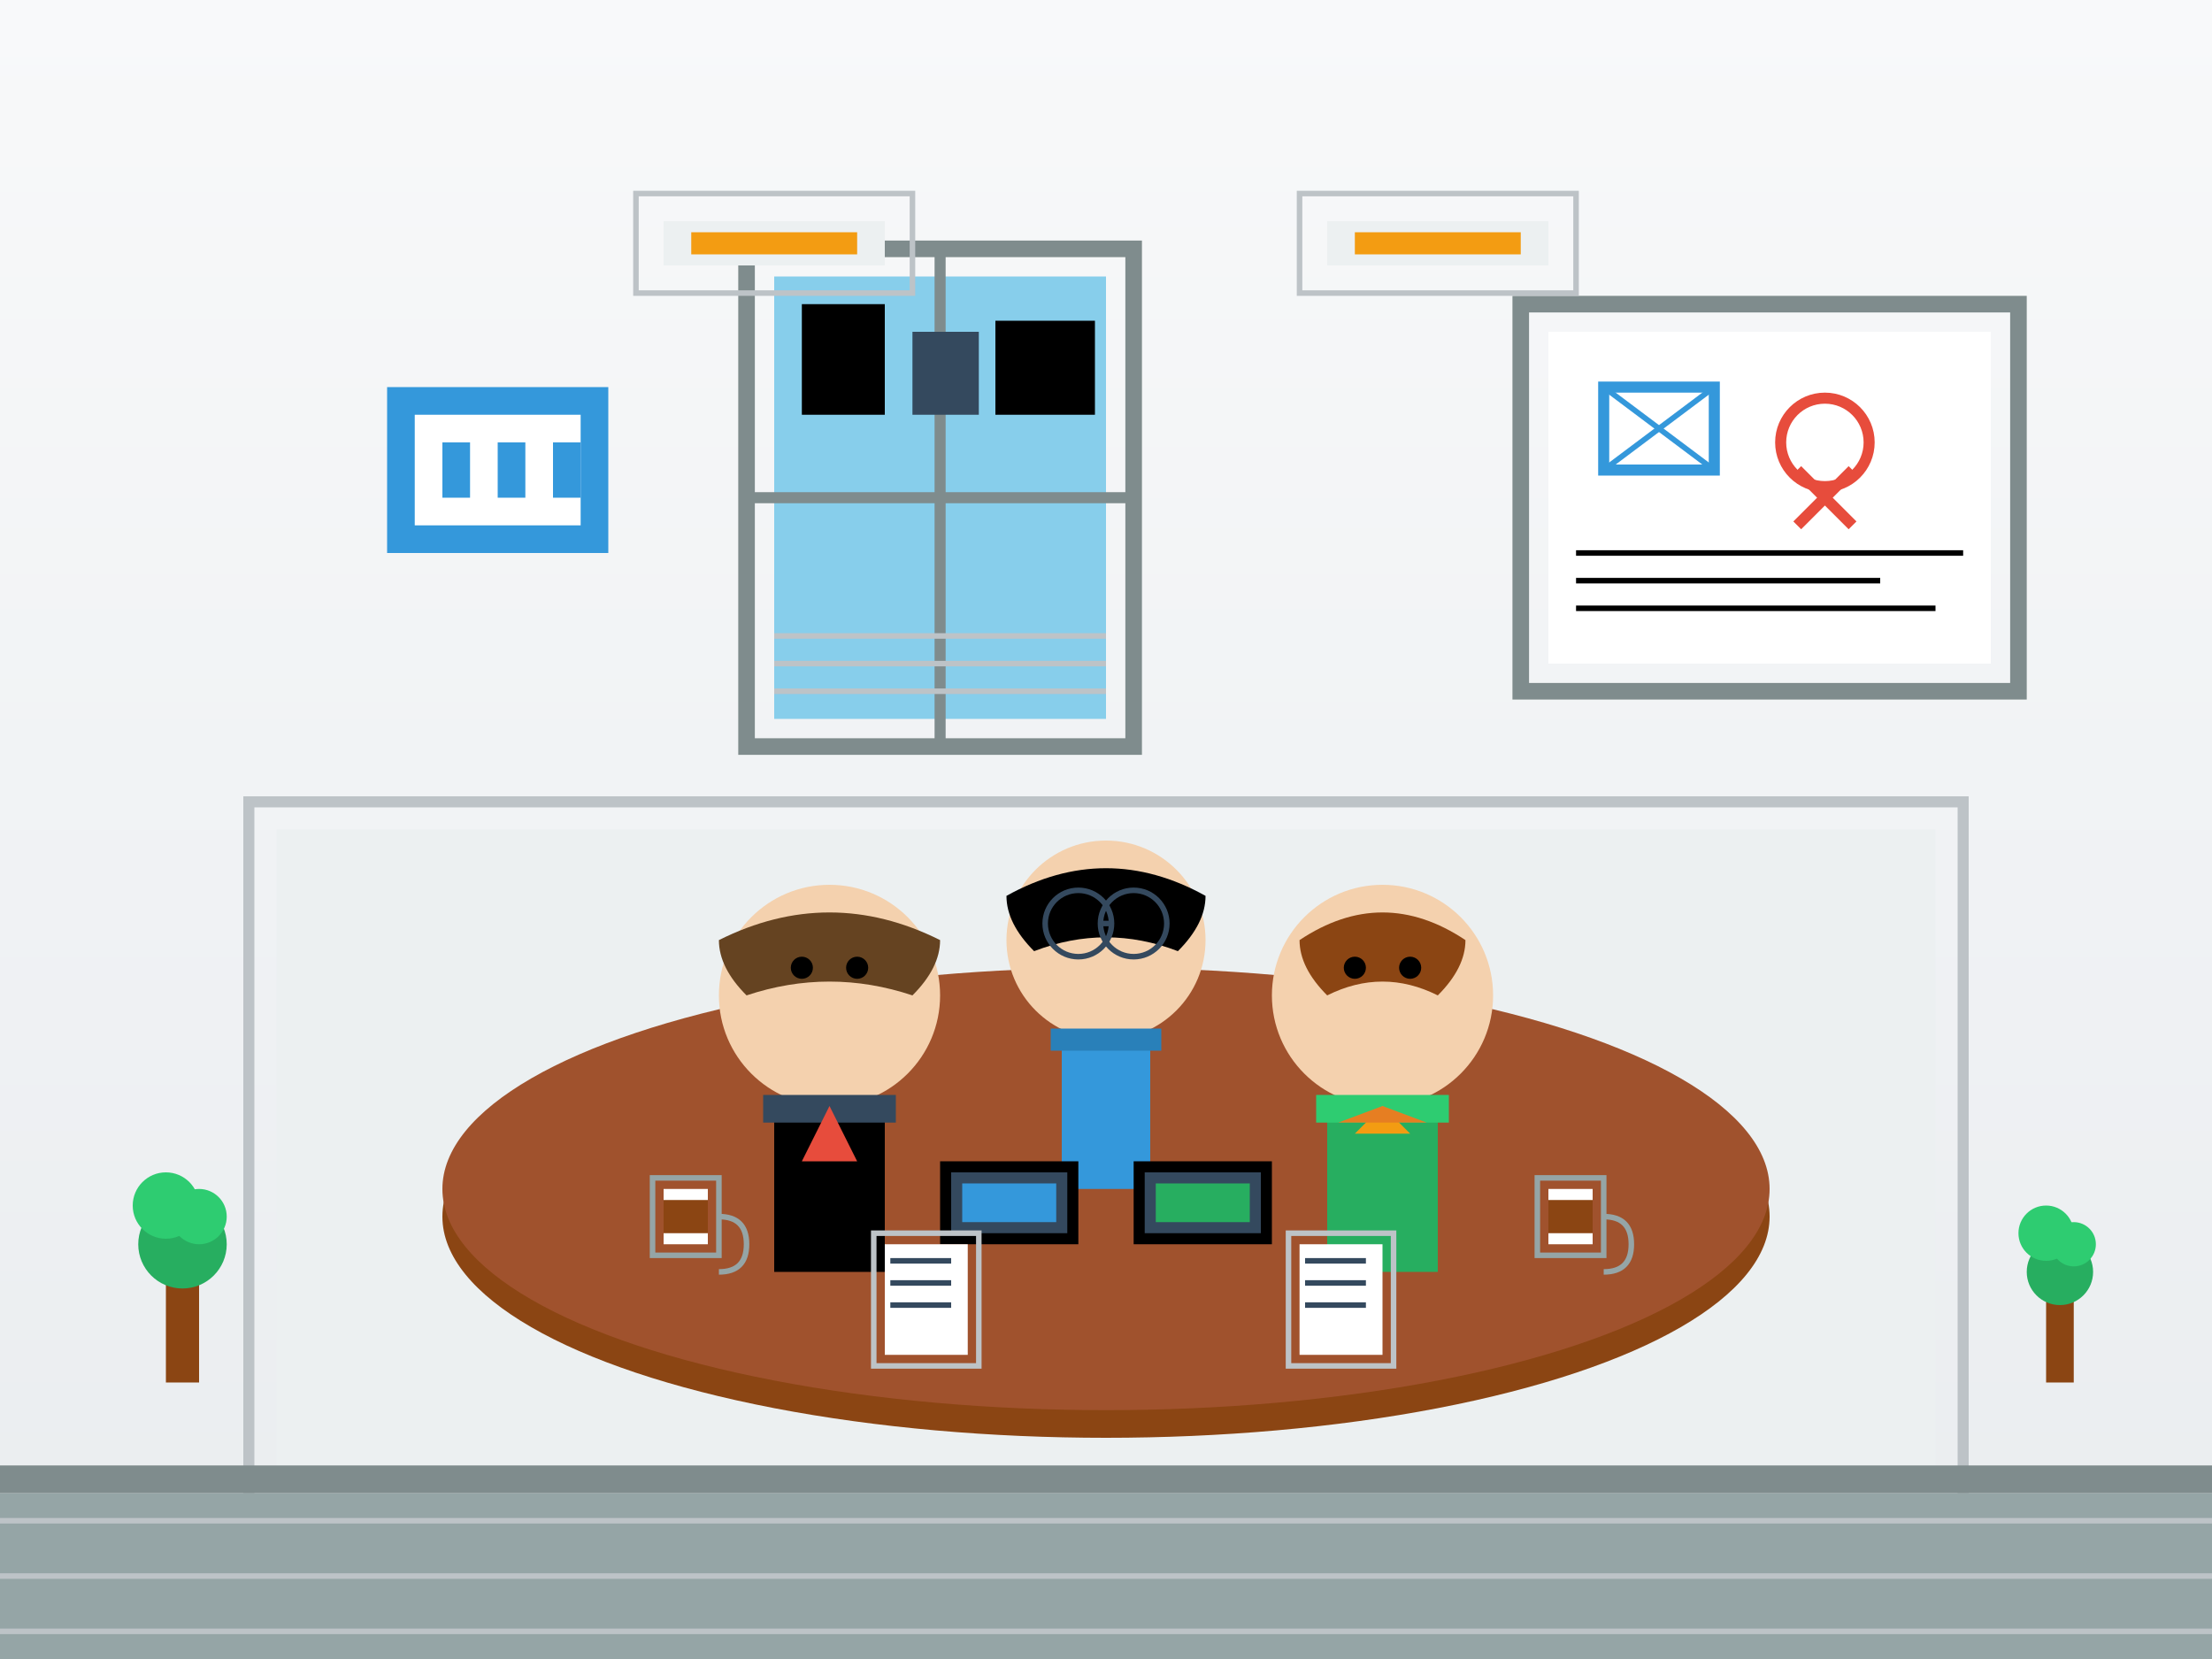 <svg width="400" height="300" viewBox="0 0 400 300" fill="none" xmlns="http://www.w3.org/2000/svg">
  <rect x="0" y="0" width="400" height="300" fill="#333333" stroke="none"/>
  <!-- Background -->
  <rect width="400" height="300" fill="url(#teamGradient)"/>
  
  <!-- Conference Room -->
  <rect x="50" y="150" width="300" height="120" fill="#ecf0f1"/>
  <rect x="45" y="145" width="310" height="130" fill="none" stroke="#bdc3c7" stroke-width="2"/>
  
  <!-- Conference Table -->
  <ellipse cx="200" cy="220" rx="120" ry="40" fill="#8b4513"/>
  <ellipse cx="200" cy="215" rx="120" ry="40" fill="#a0522d"/>
  
  <!-- Team Member 1 - Leader -->
  <circle cx="150" cy="180" r="20" fill="#f4d1ae"/>
  <rect x="140" y="200" width="20" height="30" fill="#000"/>
  <rect x="138" y="198" width="24" height="5" fill="#34495e"/>
  <!-- Hair -->
  <path d="M 130 170 Q 150 160 170 170 Q 170 175 165 180 Q 150 175 135 180 Q 130 175 130 170" fill="#654321"/>
  <!-- Eyes -->
  <circle cx="145" cy="175" r="2" fill="#000"/>
  <circle cx="155" cy="175" r="2" fill="#000"/>
  <!-- Tie -->
  <polygon points="150,200 145,210 155,210" fill="#e74c3c"/>
  
  <!-- Team Member 2 - Architect -->
  <circle cx="200" cy="170" r="18" fill="#f4d1ae"/>
  <rect x="192" y="188" width="16" height="27" fill="#3498db"/>
  <rect x="190" y="186" width="20" height="4" fill="#2980b9"/>
  <!-- Hair -->
  <path d="M 182 162 Q 200 152 218 162 Q 218 167 213 172 Q 200 167 187 172 Q 182 167 182 162" fill="#000"/>
  <!-- Eyes -->
  <circle cx="195" cy="167" r="2" fill="#000"/>
  <circle cx="205" cy="167" r="2" fill="#000"/>
  <!-- Glasses -->
  <circle cx="195" cy="167" r="6" fill="none" stroke="#34495e" stroke-width="1"/>
  <circle cx="205" cy="167" r="6" fill="none" stroke="#34495e" stroke-width="1"/>
  <line x1="201" y1="167" x2="199" y2="167" stroke="#34495e" stroke-width="1"/>
  
  <!-- Team Member 3 - Engineer -->
  <circle cx="250" cy="180" r="20" fill="#f4d1ae"/>
  <rect x="240" y="200" width="20" height="30" fill="#27ae60"/>
  <rect x="238" y="198" width="24" height="5" fill="#2ecc71"/>
  <!-- Hair -->
  <path d="M 235 170 Q 250 160 265 170 Q 265 175 260 180 Q 250 175 240 180 Q 235 175 235 170" fill="#8b4513"/>
  <!-- Eyes -->
  <circle cx="245" cy="175" r="2" fill="#000"/>
  <circle cx="255" cy="175" r="2" fill="#000"/>
  <!-- Bow tie -->
  <polygon points="250,200 245,205 255,205" fill="#f39c12"/>
  <polygon points="250,200 242,203 258,203" fill="#e67e22"/>
  
  <!-- Laptops on Table -->
  <rect x="170" y="210" width="25" height="15" fill="#000"/>
  <rect x="172" y="212" width="21" height="11" fill="#34495e"/>
  <rect x="174" y="214" width="17" height="7" fill="#3498db"/>
  
  <rect x="205" y="210" width="25" height="15" fill="#000"/>
  <rect x="207" y="212" width="21" height="11" fill="#34495e"/>
  <rect x="209" y="214" width="17" height="7" fill="#27ae60"/>
  
  <!-- Documents -->
  <rect x="160" y="225" width="15" height="20" fill="white"/>
  <rect x="158" y="223" width="19" height="24" fill="none" stroke="#bdc3c7" stroke-width="1"/>
  <line x1="161" y1="228" x2="172" y2="228" stroke="#34495e" stroke-width="1"/>
  <line x1="161" y1="232" x2="172" y2="232" stroke="#34495e" stroke-width="1"/>
  <line x1="161" y1="236" x2="172" y2="236" stroke="#34495e" stroke-width="1"/>
  
  <rect x="235" y="225" width="15" height="20" fill="white"/>
  <rect x="233" y="223" width="19" height="24" fill="none" stroke="#bdc3c7" stroke-width="1"/>
  <line x1="236" y1="228" x2="247" y2="228" stroke="#34495e" stroke-width="1"/>
  <line x1="236" y1="232" x2="247" y2="232" stroke="#34495e" stroke-width="1"/>
  <line x1="236" y1="236" x2="247" y2="236" stroke="#34495e" stroke-width="1"/>
  
  <!-- Coffee Cups -->
  <rect x="280" y="215" width="8" height="10" fill="white"/>
  <rect x="278" y="213" width="12" height="14" fill="none" stroke="#95a5a6" stroke-width="1"/>
  <rect x="280" y="217" width="8" height="6" fill="#8b4513"/>
  <path d="M 290 220 Q 295 220 295 225 Q 295 230 290 230" stroke="#95a5a6" stroke-width="1" fill="none"/>
  
  <rect x="120" y="215" width="8" height="10" fill="white"/>
  <rect x="118" y="213" width="12" height="14" fill="none" stroke="#95a5a6" stroke-width="1"/>
  <rect x="120" y="217" width="8" height="6" fill="#8b4513"/>
  <path d="M 130 220 Q 135 220 135 225 Q 135 230 130 230" stroke="#95a5a6" stroke-width="1" fill="none"/>
  
  <!-- Wall Decorations -->
  <!-- Company Logo -->
  <rect x="70" y="70" width="40" height="30" fill="#3498db"/>
  <rect x="75" y="75" width="30" height="20" fill="white"/>
  <rect x="80" y="80" width="5" height="10" fill="#3498db"/>
  <rect x="90" y="80" width="5" height="10" fill="#3498db"/>
  <rect x="100" y="80" width="5" height="10" fill="#3498db"/>
  
  <!-- Whiteboard -->
  <rect x="280" y="60" width="80" height="60" fill="white"/>
  <rect x="275" y="55" width="90" height="70" fill="none" stroke="#7f8c8d" stroke-width="3"/>
  
  <!-- Architectural drawings on whiteboard -->
  <rect x="290" y="70" width="20" height="15" fill="none" stroke="#3498db" stroke-width="2"/>
  <line x1="290" y1="85" x2="310" y2="70" stroke="#3498db" stroke-width="1"/>
  <line x1="310" y1="85" x2="290" y2="70" stroke="#3498db" stroke-width="1"/>
  
  <circle cx="330" cy="80" r="8" fill="none" stroke="#e74c3c" stroke-width="2"/>
  <line x1="325" y1="85" x2="335" y2="95" stroke="#e74c3c" stroke-width="2"/>
  <line x1="335" y1="85" x2="325" y2="95" stroke="#e74c3c" stroke-width="2"/>
  
  <!-- Text notes -->
  <line x1="285" y1="100" x2="355" y2="100" stroke="#000" stroke-width="1"/>
  <line x1="285" y1="105" x2="340" y2="105" stroke="#000" stroke-width="1"/>
  <line x1="285" y1="110" x2="350" y2="110" stroke="#000" stroke-width="1"/>
  
  <!-- Office Plants -->
  <rect x="30" y="230" width="6" height="20" fill="#8b4513"/>
  <circle cx="33" cy="225" r="8" fill="#27ae60"/>
  <circle cx="36" cy="220" r="5" fill="#2ecc71"/>
  <circle cx="30" cy="218" r="6" fill="#2ecc71"/>
  
  <rect x="370" y="235" width="5" height="15" fill="#8b4513"/>
  <circle cx="372.5" cy="230" r="6" fill="#27ae60"/>
  <circle cx="375" cy="225" r="4" fill="#2ecc71"/>
  <circle cx="370" cy="223" r="5" fill="#2ecc71"/>
  
  <!-- Window -->
  <rect x="140" y="50" width="60" height="80" fill="#87CEEB"/>
  <rect x="135" y="45" width="70" height="90" fill="none" stroke="#7f8c8d" stroke-width="3"/>
  <line x1="170" y1="45" x2="170" y2="135" stroke="#7f8c8d" stroke-width="2"/>
  <line x1="135" y1="90" x2="205" y2="90" stroke="#7f8c8d" stroke-width="2"/>
  
  <!-- View through window - city skyline -->
  <rect x="145" y="55" width="15" height="20" fill="#000"/>
  <rect x="165" y="60" width="12" height="15" fill="#34495e"/>
  <rect x="180" y="58" width="18" height="17" fill="#000"/>
  
  <!-- Window blinds -->
  <line x1="140" y1="125" x2="200" y2="125" stroke="#bdc3c7" stroke-width="1"/>
  <line x1="140" y1="120" x2="200" y2="120" stroke="#bdc3c7" stroke-width="1"/>
  <line x1="140" y1="115" x2="200" y2="115" stroke="#bdc3c7" stroke-width="1"/>
  
  <!-- Floor -->
  <rect x="0" y="270" width="400" height="30" fill="#95a5a6"/>
  <rect x="0" y="265" width="400" height="5" fill="#7f8c8d"/>
  
  <!-- Floor tiles -->
  <line x1="0" y1="275" x2="400" y2="275" stroke="#bdc3c7" stroke-width="1"/>
  <line x1="0" y1="285" x2="400" y2="285" stroke="#bdc3c7" stroke-width="1"/>
  <line x1="0" y1="295" x2="400" y2="295" stroke="#bdc3c7" stroke-width="1"/>
  
  <!-- Ceiling lights -->
  <rect x="120" y="40" width="40" height="8" fill="#ecf0f1"/>
  <rect x="115" y="35" width="50" height="18" fill="none" stroke="#bdc3c7" stroke-width="1"/>
  <rect x="125" y="42" width="30" height="4" fill="#f39c12"/>
  
  <rect x="240" y="40" width="40" height="8" fill="#ecf0f1"/>
  <rect x="235" y="35" width="50" height="18" fill="none" stroke="#bdc3c7" stroke-width="1"/>
  <rect x="245" y="42" width="30" height="4" fill="#f39c12"/>
  
  <defs>
    <linearGradient id="teamGradient" x1="0%" y1="0%" x2="0%" y2="100%">
      <stop offset="0%" style="stop-color:#f8f9fa;stop-opacity:1" />
      <stop offset="100%" style="stop-color:#e9ecef;stop-opacity:1" />
    </linearGradient>
  </defs>
</svg>
